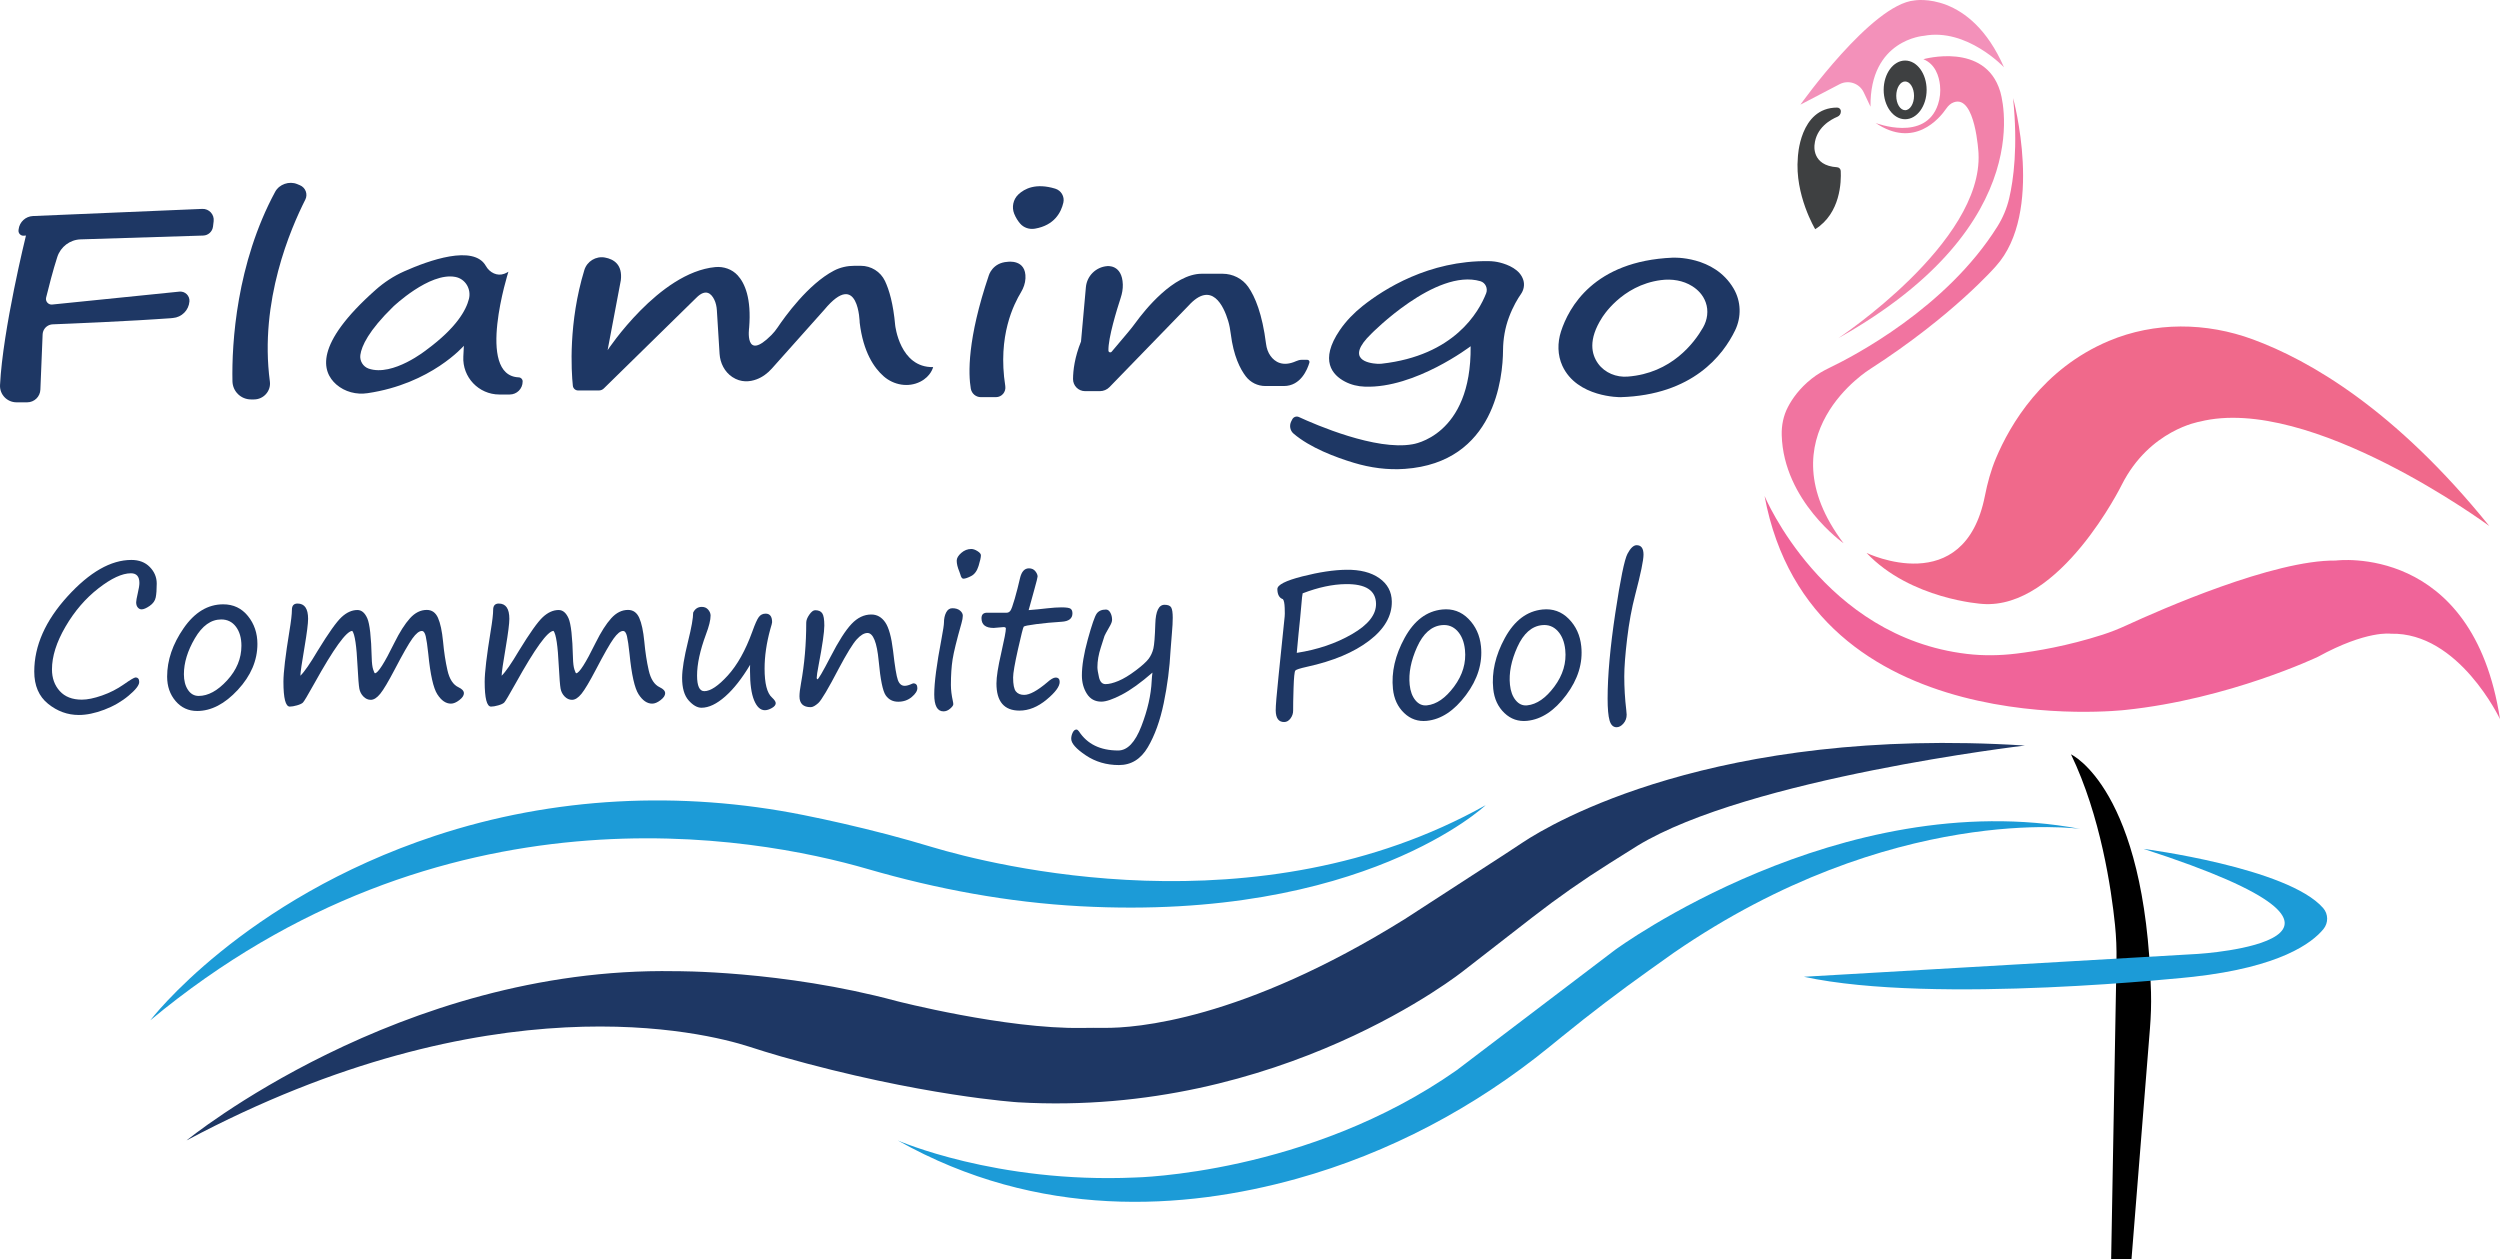 <svg xmlns="http://www.w3.org/2000/svg" id="VECTOR" viewBox="0 0 563.984 284.099"><path d="m429.784,13.659c-2.67,0-4.84,2.97-4.84,6.62s2.17,6.62,4.84,6.62,4.85-2.96,4.85-6.62-2.17-6.62-4.85-6.62Zm0,11.2c-1.1,0-2-1.45-2-3.24s.9-3.24,2-3.24c1.11,0,2.01,1.45,2.01,3.24s-.9,3.24-2.01,3.24Z" fill="#3e4041" stroke-width="0"></path><path d="m467.206,170.175s16.838,7.712,18.048,53.688c.071,2.711-.021,5.427-.238,8.13l-4.168,52.106h-4.586l1.202-67.297c.049-2.722-.055-5.444-.332-8.153-.82-8.018-3.234-24.576-9.927-38.474Z" stroke-width="0"></path><path d="m33.907,230.175s20.757-27.24,64.242-41.624c26.765-8.853,55.436-10.226,83.078-4.688,5.622,1.126,11.995,2.561,18.991,4.385,3.432.895,6.84,1.881,10.238,2.897,12.908,3.861,73.175,19.393,124.703-9.505,0,0-27.672,26.224-91.439,22.803-16.267-.873-32.339-3.865-47.985-8.403-25.514-7.401-96.047-20.509-161.828,34.135Z" fill="#1c9bd7" stroke-width="0"></path><path d="m42.085,257.271s48-39.248,110.064-38.178c0,0,24.229-.229,50.064,6.726,0,0,24.62,6.342,41.842,6.079,1.688-.026,3.372-.035,5.06-.018,6.985.071,31.008-1.628,67.824-24.558l22.75-14.749c1.315-.853,2.621-1.72,3.929-2.586,6.309-4.175,43.234-26.232,113.194-21.799,0,0-62.369,7.338-87.439,22.624l-6.192,3.889c-6.009,3.774-11.826,7.845-17.429,12.198l-15.551,12.079s-41.274,33.134-100.548,29.694c0,0-21.845-1.37-53.414-10.331-2.451-.696-4.884-1.465-7.31-2.243-9.88-3.172-58.155-15.412-126.843,21.174Z" fill="#1e3764" stroke-width="0"></path><path d="m377.55,214.965c49.299-33.936,91.72-27.975,91.72-27.975-54.115-10.089-104.904,27.287-104.904,27.287l-35.771,27.172c-33.478,23.503-72.573,24.191-72.573,24.191-31.338,1.376-53.503-8.369-53.503-8.369,31.802,17.937,64.626,15.709,90.021,8.643,20.846-5.801,40.176-16.08,56.967-29.729l2.809-2.283c6.43-5.227,13.026-10.247,19.777-15.052l5.458-3.885Z" fill="#1c9bd7" stroke-width="0"></path><path d="m406.958,220.353l88.911-5.159s51.287-3.134-12.306-23.694c0,0,32.623,4.233,40.532,13.359,1.178,1.36,1.195,3.345.056,4.738-2.569,3.141-9.754,8.564-29.352,10.757,0,0-58.433,6.382-87.841,0Z" fill="#1c9bd7" stroke-width="0"></path><path d="m398.073,111.895s13.254,31.808,45.677,35.627c3.68.433,7.4.376,11.079-.068,4.476-.54,11.571-1.721,19.49-4.264,1.847-.593,3.647-1.312,5.409-2.123,7.638-3.517,33.269-14.805,47.21-14.611,0,0,30.943-4.12,37.045,35.774,0,0-9.261-19.647-24.624-19.265,0,0-5.427-.841-16.433,5.197,0,0-20.025,9.554-43.49,12,0,0-70.854,8.255-81.363-48.268Z" fill="#f06499" stroke-width="0"></path><path d="m421.079,124.736s22.057,10.652,26.702-12.864c.574-2.905,1.347-5.767,2.495-8.497,3.173-7.545,10.485-20.148,25.477-26.464,10.325-4.349,21.953-4.219,32.468-.35,12.737,4.686,32.109,15.791,53.342,42.099,0,0-40.395-29.809-65.312-23.541,0,0-11.312,1.834-17.58,14.217,0,0-13.911,28.28-31.49,26.904,0,0-16.127-.994-26.102-11.503Z" fill="#f0698b" stroke-width="0"></path><path d="m415.901,122.557s-13.535-9.53-13.957-24.395c-.063-2.199.383-4.395,1.401-6.345.971-1.861,2.613-4.214,5.337-6.377,1.246-.99,2.625-1.792,4.06-2.48,5.454-2.617,26.351-13.513,37.839-31.83,1.237-1.972,2.15-4.129,2.68-6.395.967-4.137,2.004-11.62.877-22.61,0,0,7.108,25.796-3.898,37.949,0,0-9.631,11.121-28.318,23.159,0,0-24.459,14.943-6.019,39.325Z" fill="#f174a0" stroke-width="0"></path><path d="m414.697,76.296s32.675-21.573,31.643-41.713c0,0-.687-13.21-5.554-11.517-.71.247-1.278.785-1.703,1.405-1.56,2.276-7.248,9.127-15.96,3.271,0,0,11.258,4.384,14.085-4.216.455-1.383.599-2.857.443-4.304-.215-1.984-1.022-4.748-3.751-5.868,0,0,13.899-3.956,17.312,7.223,0,0,9.879,29.713-36.516,55.72Z" fill="#f282aa" stroke-width="0"></path><path d="m406.156,23.615S422.264.946,431.894.099c0,0,12.597-2.28,20.2,15.089,0,0-8.391-8.943-18.079-7.108,0,0-12.248.822-12.038,15.994l-1.533-3.243c-.968-2.047-3.444-2.879-5.451-1.831l-8.838,4.615Z" fill="#f391ba" stroke-width="0"></path><path d="m415.259,38.56c.124,2.398-.024,9.551-5.76,13.144,0,0-4.662-7.739-3.917-16.166,0,0,.347-11.255,8.864-11.269.457,0,.836.354.836.811v.104c0,.507-.303.96-.771,1.155-1.526.635-4.814,2.444-5.165,6.332,0,0-.741,4.694,5.102,5.06.439.028.788.388.811.828Z" fill="#3e4041" stroke-width="0"></path><g><g><path d="m30.567,152.83c.559,0,.838.344.838,1.031,0,.717-.795,1.74-2.385,3.072s-3.427,2.392-5.511,3.18c-2.084.787-3.993,1.182-5.726,1.182-2.535,0-4.845-.838-6.929-2.514s-3.126-4.104-3.126-7.283c0-5.801,2.496-11.448,7.487-16.941,4.991-5.492,9.8-8.239,14.427-8.239,1.733,0,3.119.534,4.157,1.601,1.038,1.067,1.558,2.31,1.558,3.728,0,1.318-.075,2.356-.226,3.115-.15.76-.605,1.4-1.364,1.923-.759.523-1.368.784-1.826.784-.33,0-.616-.143-.859-.43-.244-.286-.365-.673-.365-1.16,0-.329.122-1.017.365-2.062.243-1.031.365-1.797.365-2.299,0-1.461-.638-2.191-1.912-2.191-1.977,0-4.422,1.136-7.337,3.405-2.915,2.271-5.389,5.149-7.423,8.637-2.034,3.489-3.051,6.701-3.051,9.636,0,1.963.583,3.592,1.751,4.888,1.167,1.297,2.832,1.944,4.995,1.944,1.246,0,2.761-.312,4.544-.935s3.419-1.457,4.909-2.503c1.489-1.045,2.37-1.568,2.643-1.568Z" fill="#1e3764" stroke-width="0"></path><path d="m44.471,160.393c-1.962,0-3.581-.745-4.855-2.234-1.275-1.489-1.912-3.33-1.912-5.521,0-3.695,1.242-7.337,3.728-10.925,2.485-3.588,5.46-5.382,8.927-5.382,2.292,0,4.15.881,5.575,2.643,1.425,1.762,2.138,3.861,2.138,6.295,0,3.725-1.472,7.176-4.415,10.355s-6.005,4.77-9.185,4.77Zm-2.986-8.314c0,1.447.304,2.629.913,3.545.608.917,1.414,1.375,2.417,1.375,2.134,0,4.275-1.171,6.424-3.513s3.223-4.944,3.223-7.81c0-1.762-.412-3.19-1.235-4.287-.824-1.096-1.93-1.644-3.319-1.644-2.306,0-4.286,1.415-5.94,4.244-1.654,2.829-2.481,5.525-2.481,8.089Z" fill="#1e3764" stroke-width="0"></path><path d="m79.473,142.324c-1.332.029-4.183,3.975-8.551,11.838-1.476,2.65-2.335,4.093-2.578,4.329-.244.236-.691.448-1.343.634-.652.187-1.192.279-1.622.279-.96,0-1.439-1.869-1.439-5.607,0-2.105.451-5.915,1.354-11.43.372-2.235.559-3.832.559-4.792,0-.945.422-1.418,1.268-1.418,1.59,0,2.385,1.146,2.385,3.438,0,1.074-.265,3.18-.795,6.317-.616,3.581-.931,5.758-.945,6.531.888-.859,2.191-2.742,3.91-5.65,2.435-3.981,4.229-6.506,5.382-7.574,1.153-1.066,2.345-1.601,3.577-1.601.931,0,1.672.623,2.224,1.869.551,1.246.884,4.219.999,8.917.028,1.175.136,2.049.322,2.621.186.573.322.859.408.859.673,0,2.134-2.291,4.383-6.875,1.203-2.42,2.374-4.261,3.513-5.522,1.139-1.26,2.402-1.891,3.792-1.891,1.16,0,2.005.599,2.535,1.794.53,1.196.909,2.969,1.139,5.318.215,2.378.548,4.555.999,6.531s1.278,3.244,2.481,3.803c.816.387,1.225.838,1.225,1.354,0,.502-.344,1.018-1.031,1.547-.688.53-1.318.795-1.891.795-1.146,0-2.17-.701-3.072-2.105-.902-1.403-1.583-4.439-2.041-9.109-.201-1.876-.394-3.208-.58-3.996-.187-.787-.48-1.182-.881-1.182-.602,0-1.314.573-2.138,1.719-.824,1.146-2.152,3.474-3.985,6.982-1.433,2.736-2.518,4.559-3.255,5.468-.738.91-1.45,1.364-2.138,1.364-.616,0-1.167-.247-1.654-.741-.487-.494-.795-1.088-.924-1.783-.129-.694-.265-2.402-.408-5.124-.215-4.525-.609-7.161-1.182-7.906Z" fill="#1e3764" stroke-width="0"></path><path d="m124.874,142.324c-1.332.029-4.183,3.975-8.551,11.838-1.476,2.65-2.335,4.093-2.578,4.329-.244.236-.691.448-1.343.634-.652.187-1.192.279-1.622.279-.96,0-1.439-1.869-1.439-5.607,0-2.105.451-5.915,1.354-11.43.372-2.235.559-3.832.559-4.792,0-.945.422-1.418,1.268-1.418,1.59,0,2.385,1.146,2.385,3.438,0,1.074-.265,3.18-.795,6.317-.616,3.581-.931,5.758-.945,6.531.888-.859,2.191-2.742,3.91-5.65,2.435-3.981,4.229-6.506,5.382-7.574,1.153-1.066,2.345-1.601,3.577-1.601.931,0,1.672.623,2.224,1.869.551,1.246.884,4.219.999,8.917.028,1.175.136,2.049.322,2.621.186.573.322.859.408.859.673,0,2.134-2.291,4.383-6.875,1.203-2.42,2.374-4.261,3.513-5.522,1.139-1.26,2.402-1.891,3.792-1.891,1.16,0,2.005.599,2.535,1.794.53,1.196.909,2.969,1.139,5.318.215,2.378.548,4.555.999,6.531s1.278,3.244,2.481,3.803c.816.387,1.225.838,1.225,1.354,0,.502-.344,1.018-1.031,1.547-.688.53-1.318.795-1.891.795-1.146,0-2.17-.701-3.072-2.105-.902-1.403-1.583-4.439-2.041-9.109-.201-1.876-.394-3.208-.58-3.996-.187-.787-.48-1.182-.881-1.182-.602,0-1.314.573-2.138,1.719-.824,1.146-2.152,3.474-3.985,6.982-1.433,2.736-2.518,4.559-3.255,5.468-.738.91-1.45,1.364-2.138,1.364-.616,0-1.167-.247-1.654-.741-.487-.494-.795-1.088-.924-1.783-.129-.694-.265-2.402-.408-5.124-.215-4.525-.609-7.161-1.182-7.906Z" fill="#1e3764" stroke-width="0"></path><path d="m169.222,149.973c-1.833,3.08-3.71,5.465-5.629,7.154-1.919,1.69-3.703,2.535-5.35,2.535-.945,0-1.909-.551-2.89-1.654-.981-1.103-1.472-2.8-1.472-5.092,0-1.876.451-4.641,1.354-8.293.759-3.051,1.139-5.192,1.139-6.424.415-.859,1.067-1.289,1.955-1.289.602,0,1.081.212,1.439.634.358.423.537.863.537,1.321,0,1.003-.351,2.428-1.053,4.276-1.332,3.596-1.998,6.682-1.998,9.26,0,2.35.544,3.523,1.633,3.523,1.389,0,3.158-1.182,5.307-3.545,2.148-2.363,3.989-5.657,5.521-9.883.602-1.69,1.092-2.79,1.472-3.298.379-.508.892-.763,1.536-.763.974,0,1.461.645,1.461,1.934,0,.158-.136.681-.408,1.568-.859,3.137-1.289,6.102-1.289,8.895,0,3.352.551,5.521,1.654,6.51.573.53.859.96.859,1.289,0,.401-.29.766-.87,1.096-.58.329-1.106.494-1.579.494-1.003,0-1.812-.745-2.428-2.234-.616-1.489-.924-3.688-.924-6.596v-.709c0-.229.007-.465.021-.709Z" fill="#1e3764" stroke-width="0"></path><path d="m195.694,142.797c-.745,0-1.558.487-2.438,1.461-.881.975-2.224,3.158-4.028,6.553-2.378,4.555-3.914,7.147-4.608,7.777-.695.631-1.271.945-1.729.945-1.69,0-2.535-.816-2.535-2.449,0-.688.114-1.661.344-2.922.788-4.325,1.182-8.887,1.182-13.686,0-.544.232-1.149.698-1.815.465-.666.906-.999,1.321-.999.745,0,1.274.229,1.59.688.315.459.473,1.383.473,2.771,0,1.448-.43,4.426-1.289,8.938-.287,1.49-.43,2.436-.43,2.836,0,.229.057.344.172.344.215,0,1.21-1.711,2.986-5.135,1.79-3.48,3.358-5.93,4.705-7.348,1.346-1.418,2.829-2.127,4.447-2.127,1.289,0,2.338.588,3.147,1.762.809,1.175,1.4,3.317,1.772,6.424.401,3.538.763,5.74,1.085,6.606.322.867.834,1.3,1.536,1.3.444,0,1.002-.157,1.676-.473.114-.057.2-.086.258-.086.616,0,.924.358.924,1.074,0,.631-.423,1.3-1.268,2.009-.845.709-1.862,1.063-3.051,1.063-1.218,0-2.159-.483-2.825-1.45s-1.192-3.548-1.579-7.745c-.401-4.211-1.246-6.316-2.535-6.316Z" fill="#1e3764" stroke-width="0"></path><path d="m214.519,154.549c0,1.089.15,2.313.451,3.674.057.258.086.473.086.645,0,.258-.236.591-.709.999s-.974.612-1.504.612c-1.39,0-2.084-1.274-2.084-3.824,0-2.635.544-6.803,1.633-12.504.372-1.99.559-3.215.559-3.674,0-.902.165-1.672.494-2.31.329-.637.795-.956,1.396-.956.73,0,1.307.176,1.729.526.422.352.634.741.634,1.171s-.101.996-.301,1.697c-1.074,3.782-1.74,6.489-1.998,8.122s-.387,3.574-.387,5.822Zm2.814-23.999c-.301,0-.53-.322-.688-.967-.058-.2-.136-.422-.236-.666-.387-.931-.58-1.74-.58-2.428,0-.572.34-1.156,1.021-1.751.68-.594,1.436-.892,2.267-.892.415,0,.881.161,1.396.483s.773.634.773.935c0,.473-.176,1.275-.526,2.406-.351,1.132-.91,1.895-1.676,2.288-.767.395-1.35.591-1.751.591Z" fill="#1e3764" stroke-width="0"></path><path d="m232.054,137.64c1.475-.114,2.864-.25,4.168-.408,1.289-.143,2.363-.215,3.223-.215,1.088,0,1.776.101,2.062.301.286.201.43.552.43,1.053,0,1.16-.81,1.791-2.428,1.891-2.077.129-3.989.309-5.736.537-1.748.229-2.689.419-2.825.569-.136.15-.569,1.856-1.3,5.114-.73,3.259-1.096,5.375-1.096,6.349,0,1.576.208,2.625.623,3.147.415.523,1.038.784,1.869.784,1.231,0,2.943-.924,5.135-2.771.845-.759,1.497-1.139,1.955-1.139.616,0,.924.33.924.988,0,1.031-.992,2.367-2.976,4.007-1.984,1.64-4.014,2.46-6.091,2.46-3.466,0-5.199-2.041-5.199-6.123,0-1.475.358-3.76,1.074-6.854.702-3.079,1.053-4.927,1.053-5.543,0-.215-.172-.322-.516-.322l-2.234.193c-1.833,0-2.75-.73-2.75-2.191,0-.83.422-1.246,1.268-1.246h4.426c.301,0,.565-.136.795-.408.229-.271.565-1.185,1.01-2.739.444-1.554.838-3.09,1.182-4.608.344-1.504,1.017-2.256,2.02-2.256.616,0,1.096.215,1.439.645s.516.831.516,1.203c0,.201-.258,1.225-.773,3.072l-1.246,4.512Z" fill="#1e3764" stroke-width="0"></path><path d="m259.988,151.734c-2.636,2.292-4.952,3.957-6.95,4.995-1.998,1.039-3.527,1.558-4.587,1.558-1.418,0-2.503-.591-3.255-1.772s-1.128-2.56-1.128-4.136c0-2.205.447-4.931,1.343-8.175.895-3.245,1.561-5.17,1.998-5.78.437-.608,1.135-.913,2.095-.913.401,0,.73.236.988.709s.387,1.01.387,1.611c0,.358-.165.824-.494,1.396-.773,1.347-1.178,2.092-1.214,2.235-.036.144-.312,1.007-.827,2.589-.516,1.583-.773,3.069-.773,4.458,0,.487.118,1.246.354,2.277s.727,1.547,1.472,1.547c.788,0,1.758-.239,2.911-.72,1.153-.479,2.453-1.264,3.899-2.353,1.446-1.088,2.42-1.969,2.922-2.643.501-.673.855-1.439,1.063-2.299.208-.859.354-2.721.44-5.586.086-2.864.78-4.297,2.084-4.297.773,0,1.274.204,1.504.612.229.408.344,1.186.344,2.331,0,.945-.064,2.127-.193,3.545-.158,1.791-.258,3.065-.301,3.824-.201,3.939-.713,7.896-1.536,11.87-.824,3.975-2.023,7.297-3.599,9.969-1.576,2.671-3.746,4.007-6.51,4.007-2.808,0-5.303-.734-7.487-2.202-2.185-1.469-3.276-2.711-3.276-3.728,0-.473.111-.938.333-1.396.222-.459.505-.688.849-.688.172,0,.358.136.559.408,1.876,2.879,4.827,4.318,8.852,4.318,2.077,0,3.82-1.823,5.231-5.468,1.411-3.646,2.188-7.064,2.331-10.259.028-.615.086-1.231.172-1.848Z" fill="#1e3764" stroke-width="0"></path></g><path d="m289.419,135.175c-.82-.285-1.239-1.041-1.255-2.268-.013-.96,1.869-1.92,5.646-2.879,3.776-.958,7.074-1.456,9.896-1.492,3.122-.041,5.607.591,7.459,1.897,1.851,1.306,2.79,3.061,2.819,5.262.043,3.267-1.663,6.216-5.116,8.848-3.454,2.632-8.13,4.592-14.028,5.881-1.558.346-2.431.628-2.621.844-.19.218-.324,1.534-.4,3.952-.075,2.419-.107,4.101-.095,5.046.009.665-.188,1.266-.589,1.804-.401.537-.874.81-1.418.816-1.261.017-1.901-.854-1.925-2.613-.012-.961.21-3.639.668-8.035l1.354-13.167c.04-.222.042-.857.007-1.906-.035-1.049-.17-1.713-.401-1.991Zm4.452-1.322c-.096.43-.186,1.221-.271,2.375-.174,2.057-.395,4.329-.662,6.816-.142,1.303-.273,2.716-.396,4.24,4.703-.727,8.867-2.142,12.493-4.244,3.625-2.102,5.421-4.379,5.389-6.833-.039-3.015-2.321-4.493-6.847-4.434-2.965.039-6.2.732-9.706,2.079Z" fill="#1e3764" stroke-width="0"></path><path d="m369.218,122.992c1.031,0,1.547.711,1.547,2.132,0,1.267-.623,4.28-1.869,9.039-.788,2.998-1.396,6.304-1.826,9.919-.43,3.616-.645,6.451-.645,8.506,0,2.55.15,5.084.451,7.603.057.479.086.826.086,1.043,0,.772-.244,1.437-.73,1.992-.487.557-1.003.835-1.547.835-.76,0-1.286-.51-1.579-1.529-.294-1.021-.44-2.666-.44-4.938,0-5.176.576-11.588,1.729-19.236,1.152-7.648,2.069-12.121,2.75-13.419.68-1.298,1.371-1.947,2.073-1.947Z" fill="#1e3764" stroke-width="0"></path><path d="m321.906,162.615c-1.988.204-3.706-.386-5.152-1.771-1.446-1.384-2.284-3.191-2.514-5.423-.387-3.764.491-7.601,2.634-11.514,2.142-3.912,4.969-6.047,8.479-6.407,2.321-.238,4.296.465,5.923,2.11,1.628,1.646,2.569,3.709,2.823,6.188.39,3.793-.74,7.46-3.39,11.004s-5.584,5.481-8.804,5.812Zm-3.895-8.156c.151,1.474.583,2.646,1.296,3.515.712.87,1.575,1.255,2.591,1.15,2.162-.222,4.209-1.638,6.14-4.245,1.932-2.608,2.748-5.371,2.448-8.288-.185-1.795-.75-3.206-1.699-4.237-.948-1.029-2.127-1.473-3.534-1.328-2.336.239-4.193,1.886-5.573,4.938-1.38,3.053-1.936,5.885-1.668,8.495Z" fill="#1e3764" stroke-width="0"></path><path d="m344.53,162.615c-1.988.204-3.706-.386-5.152-1.771-1.446-1.384-2.284-3.191-2.514-5.423-.387-3.764.491-7.601,2.634-11.514,2.142-3.912,4.969-6.047,8.479-6.407,2.321-.238,4.296.465,5.923,2.11,1.628,1.646,2.569,3.709,2.823,6.188.39,3.793-.74,7.46-3.39,11.004s-5.584,5.481-8.804,5.812Zm-3.895-8.156c.151,1.474.583,2.646,1.296,3.515.712.87,1.575,1.255,2.591,1.15,2.162-.222,4.209-1.638,6.14-4.245,1.932-2.608,2.748-5.371,2.448-8.288-.185-1.795-.75-3.206-1.699-4.237-.948-1.029-2.127-1.473-3.534-1.328-2.336.239-4.193,1.886-5.573,4.938-1.38,3.053-1.936,5.885-1.668,8.495Z" fill="#1e3764" stroke-width="0"></path></g><g><path d="m18.193,54l27.651-.859c1.135-.035,2.074-.895,2.209-2.023l.146-1.219c.181-1.518-1.04-2.838-2.568-2.773l-38.192,1.612c-1.662.07-3.03,1.33-3.236,2.98l-.026.207c-.088.701.491,1.307,1.195,1.25l.485-.039S.626,74.279.005,86.879c-.104,2.117,1.595,3.882,3.714,3.882h2.416c1.596,0,2.907-1.259,2.972-2.853l.508-12.465c.039-.954.645-1.792,1.539-2.127h0c.238-.089.483-.139.737-.149,2.6-.1,18.023-.71,27.101-1.427,1.999-.158,3.588-1.742,3.744-3.741h0c.1-1.282-.985-2.341-2.264-2.211l-28.698,2.913c-.877.089-1.579-.713-1.37-1.57.547-2.237,1.55-6.175,2.523-9.164.749-2.301,2.848-3.892,5.266-3.967Z" fill="#1e3764" stroke-width="0"></path><path d="m68.873,45.038c-3.261,6.464-10.407,22.828-7.992,41.022.285,2.15-1.416,4.051-3.585,4.051h-.668c-2.276,0-4.139-1.811-4.188-4.086-.187-8.61.914-26.614,9.634-42.759.923-1.709,3.178-2.48,4.972-1.733l.618.257c1.268.528,1.828,2.022,1.21,3.248Z" fill="#1e3764" stroke-width="0"></path><path d="m117.024,85.129c-9.77-.39-2.33-23.83-2.33-23.83-.32.2-.63.35-.93.46-1.6.61-3.31-.26-4.15-1.75-2.75-4.91-12.92-1.25-18.42,1.2-2.37,1.05-4.56,2.49-6.49,4.21-13.87,12.32-12.11,18.45-8.83,21.32,1.92,1.67,4.54,2.34,7.05,1.96,14.37-2.12,21.72-10.7,21.72-10.7l-.12,2.43c-.25,4.66,3.47,8.57,8.13,8.57h2.33c1.61,0,2.92-1.3,2.92-2.92v-.05c0-.49-.39-.88-.88-.9Zm-11.23-17.71c-.63,2.54-2.82,6.52-9.52,11.46,0,0-7.61,6.15-13.1,4.28-1.27-.44-2.07-1.75-1.88-3.09.28-2.01,1.85-5.46,7.38-10.86,0,0,8.19-7.84,14.03-6.74,2.27.42,3.64,2.71,3.09,4.95Z" fill="#1e3764" stroke-width="0"></path><path d="m135.116,88.086c.409,0,.802-.161,1.095-.447l20.869-20.457c2.174-2.197,3.422-.887,4.052.405.363.744.535,1.566.587,2.391l.612,9.843c.13,2.085,1.133,4.077,2.875,5.231,1.97,1.305,3.956,1.088,5.475.523,1.332-.496,2.492-1.366,3.438-2.427l11.854-13.291c7.758-9.325,7.968,2.943,7.968,2.943.798,6.622,3.243,10.195,5.423,12.102,2.27,1.985,5.549,2.564,8.242,1.206,2.452-1.236,2.902-3.296,2.902-3.296-7.529.153-8.561-9.439-8.561-9.439-.433-4.876-1.359-8.002-2.307-9.997-.998-2.099-3.13-3.417-5.455-3.417h-1.435c-1.608,0-3.205.353-4.63,1.099-5.826,3.053-11.085,10.414-12.692,12.809-.406.604-.863,1.174-1.376,1.691-6.205,6.266-5.049-1.65-5.049-1.65.535-6.592-.965-10.022-2.599-11.804-1.267-1.382-3.168-2.03-5.035-1.854-12.714,1.2-24.296,18.741-24.296,18.741l2.981-15.764c.418-3.539-1.583-4.767-3.596-5.132-2.031-.368-4.031.855-4.634,2.829-3.602,11.809-2.945,22.733-2.592,26.101.064.607.577,1.062,1.188,1.062h4.695Z" fill="#1e3764" stroke-width="0"></path><path d="m227.273,59.07s4.275-.709,4.063,3.735c-.053,1.105-.434,2.169-1.002,3.118-1.559,2.608-5.333,9.772-3.549,21.17.205,1.311-.785,2.503-2.112,2.503h-3.4c-1.127,0-2.08-.815-2.268-1.927-.559-3.293-.824-11.095,4.074-25.57,0,0,.822-2.828,4.194-3.029Z" fill="#1e3764" stroke-width="0"></path><path d="m229.719,43.882c1.417-1.351,3.999-2.643,8.336-1.321,1.338.408,2.144,1.785,1.832,3.149-.494,2.159-1.987,5.121-6.422,5.877-1.235.21-2.512-.2-3.327-1.151-.474-.553-.97-1.286-1.342-2.216-.594-1.488-.237-3.231.923-4.337Z" fill="#1e3764" stroke-width="0"></path><path d="m249.754,60.035s3.412-.457,3.545,4.151c.029,1.017-.159,2.028-.475,2.995-.849,2.601-2.859,9.089-2.768,11.921.012.375.488.527.73.24l3.662-4.342c.603-.715,1.186-1.449,1.736-2.205,2.008-2.76,8.563-11.04,14.933-11.04h4.681c2.295,0,4.473,1.084,5.791,2.963,1.554,2.216,3.169,6.087,4.02,12.85.123.979.439,1.944,1.02,2.741.938,1.285,2.708,2.546,5.786,1.156.401-.181.829-.296,1.27-.296h1.228c.332,0,.575.317.48.635-.453,1.527-1.953,5.279-5.751,5.279h-4.2c-1.723,0-3.343-.8-4.39-2.168-1.307-1.708-2.779-4.647-3.394-9.551-.127-1.014-.304-2.022-.602-3-1.005-3.296-3.687-9.217-8.968-3.376l-17.783,18.329c-.572.59-1.359.923-2.181.923h-3.339c-1.513,0-2.73-1.23-2.717-2.743.016-1.98.368-4.92,1.8-8.454l1.099-12.253c.228-2.537,2.247-4.543,4.786-4.753h0Z" fill="#1e3764" stroke-width="0"></path><path d="m343.664,63.229c-.71-2.45-3.49-3.54-5.3-4-.83-.21-1.68-.31-2.54-.32-13.51-.18-23.69,6.36-28.41,10.11-1.96,1.56-3.73,3.37-5.15,5.44-4.71,6.9-1.62,10.17,1.12,11.61,1.39.74,2.96,1.11,4.54,1.16,11.35.4,23.84-9.12,23.84-9.12.23,20.37-13.14,22.12-13.14,22.12-8.23,1.47-21.81-4.4-25.6-6.15-.56-.26-1.23-.02-1.5.53l-.24.47c-.46.92-.26,2.06.52,2.73,3.73,3.2,9.51,5.36,13.59,6.59,3.74,1.13,7.64,1.66,11.53,1.38,20.37-1.45,22.11-20.7,22.15-26.76.02-2.54.45-5.07,1.34-7.45.92-2.47,2.02-4.26,2.7-5.23.63-.9.86-2.05.55-3.11Zm-8.4,2.94c-1.64,4.21-7.19,14.05-23.58,15.88-.33.03-.66.04-.99.02-1.9-.11-7.38-.92-1.36-6.75,0,0,14.55-14.85,24.64-11.88,1.14.34,1.72,1.62,1.29,2.73Z" fill="#1e3764" stroke-width="0"></path><path d="m391.084,65.079c-4.4-7.48-13.76-6.95-13.76-6.95-17.79.76-23.44,11.27-25.18,16.67-.81,2.53-.79,5.29.31,7.71,3.3,7.21,13.12,7.09,13.12,7.09,16.31-.48,23.17-9.53,25.85-15.06,1.46-3.02,1.37-6.56-.34-9.46Zm-6.89,8.81c-1.97,3.44-7.11,10.32-17,11.07-2.56.2-5.15-.84-6.66-2.92-1.53-2.1-2.27-5.43.85-10.33,0,0,4.35-7.36,13.31-8.52,2.46-.32,4.99.06,7.08,1.38,1.23.78,2.42,1.94,3.03,3.66.67,1.86.38,3.94-.61,5.66Z" fill="#1e3764" stroke-width="0"></path></g></svg>